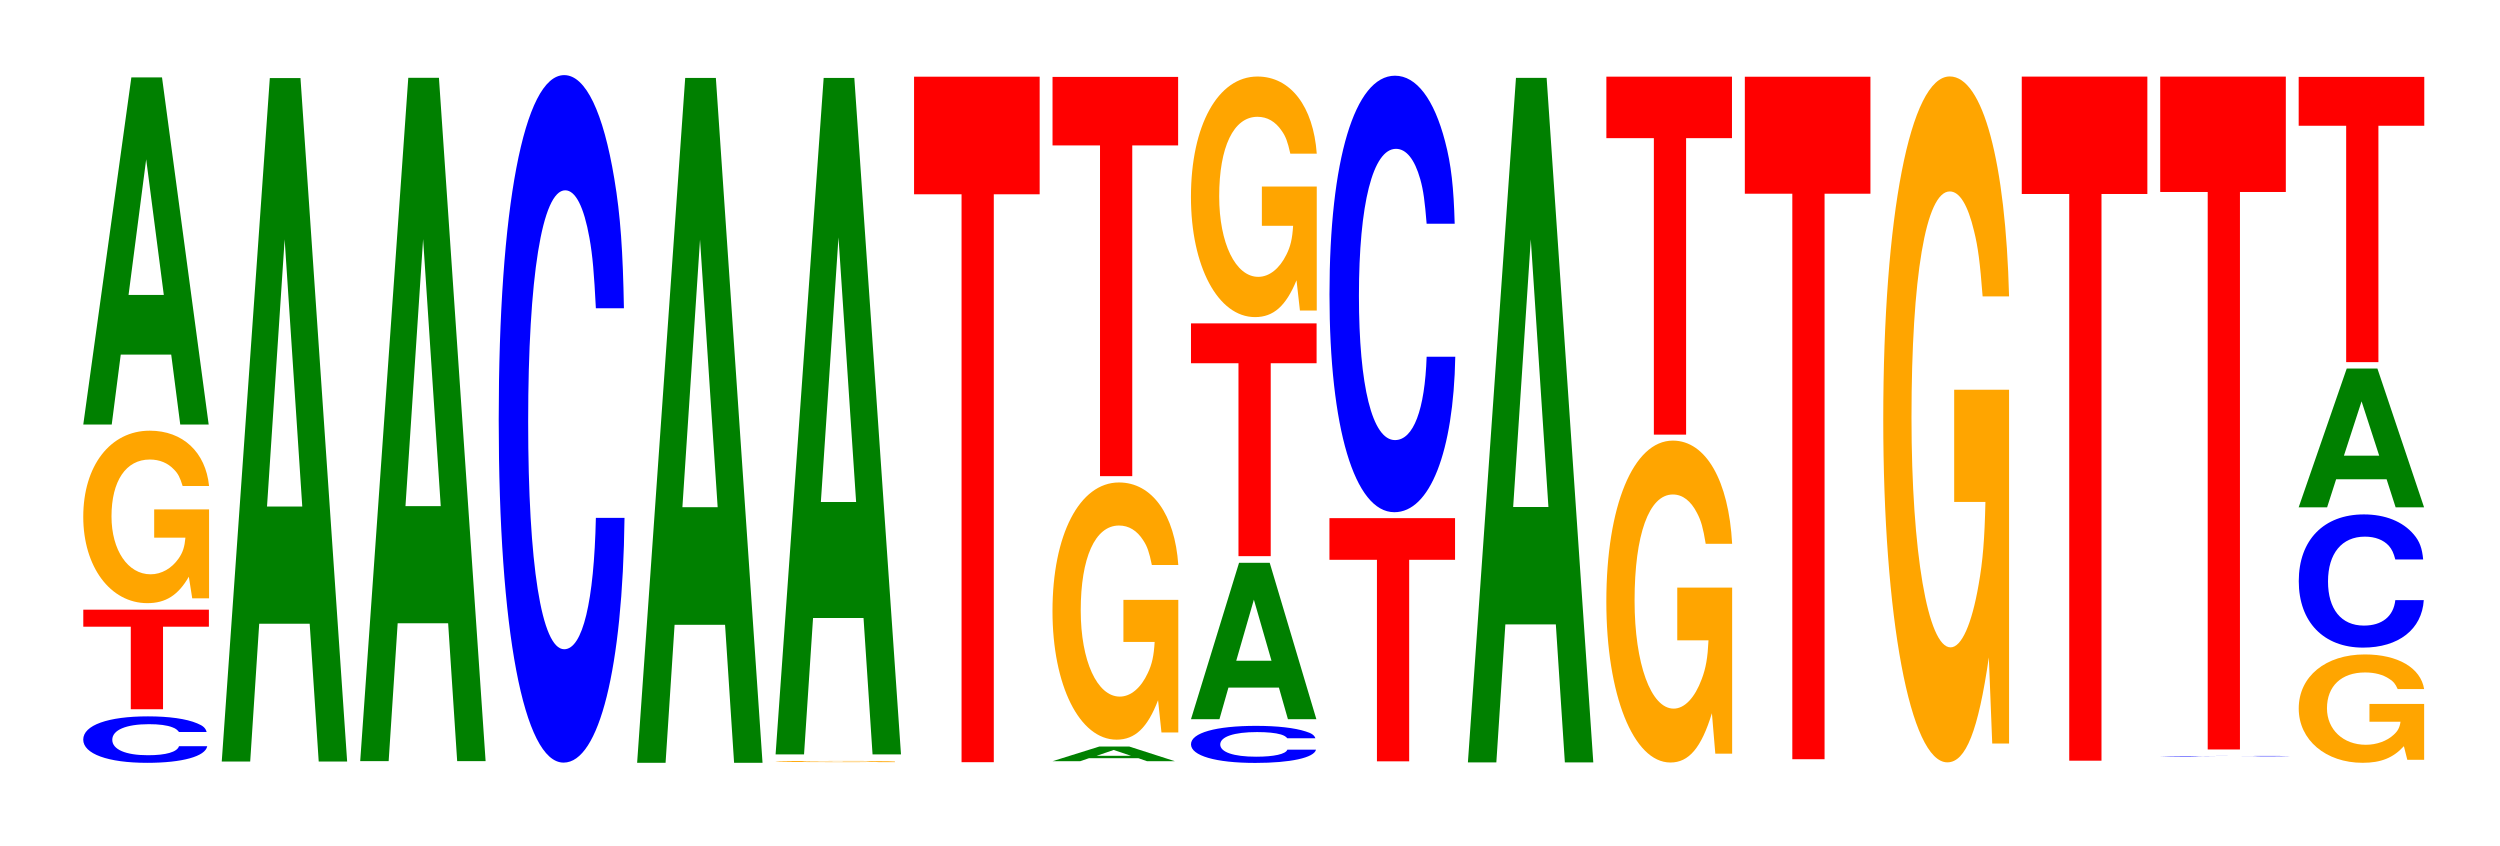 <?xml version="1.0" encoding="UTF-8"?>
<svg xmlns="http://www.w3.org/2000/svg" xmlns:xlink="http://www.w3.org/1999/xlink" width="195pt" height="66pt" viewBox="0 0 195 66" version="1.1">
<defs>
<g>
<symbol overflow="visible" id="glyph0-0">
<path style="stroke:none;" d="M 10.281 -2.297 C 10.203 -2.594 10.016 -2.781 9.547 -2.969 C 8.703 -3.328 7.344 -3.516 5.703 -3.516 C 2.594 -3.516 0.656 -2.828 0.656 -1.703 C 0.656 -0.594 2.578 0.109 5.641 0.109 C 8.375 0.109 10.188 -0.391 10.328 -1.188 L 8.125 -1.188 C 7.984 -0.734 7.109 -0.484 5.703 -0.484 C 3.953 -0.484 2.922 -0.938 2.922 -1.688 C 2.922 -2.453 4 -2.906 5.781 -2.906 C 6.562 -2.906 7.203 -2.828 7.625 -2.656 C 7.875 -2.562 7.984 -2.469 8.125 -2.297 Z M 10.281 -2.297 "/>
</symbol>
<symbol overflow="visible" id="glyph1-0">
<path style="stroke:none;" d="M 6.453 -6.438 L 10.031 -6.438 L 10.031 -7.766 L 0.234 -7.766 L 0.234 -6.438 L 3.938 -6.438 L 3.938 0 L 6.453 0 Z M 6.453 -6.438 "/>
</symbol>
<symbol overflow="visible" id="glyph2-0">
<path style="stroke:none;" d="M 10.422 -6.906 L 6.141 -6.906 L 6.141 -4.703 L 8.578 -4.703 C 8.516 -3.984 8.375 -3.547 8.047 -3.078 C 7.516 -2.312 6.719 -1.844 5.859 -1.844 C 4.094 -1.844 2.812 -3.719 2.812 -6.359 C 2.812 -9.125 3.938 -10.797 5.797 -10.797 C 6.562 -10.797 7.203 -10.531 7.688 -10.016 C 8 -9.703 8.156 -9.406 8.359 -8.734 L 10.422 -8.734 C 10.156 -11.375 8.375 -13.047 5.797 -13.047 C 2.719 -13.047 0.609 -10.312 0.609 -6.328 C 0.609 -2.438 2.719 0.406 5.609 0.406 C 7.047 0.406 8.016 -0.219 8.844 -1.656 L 9.109 0.031 L 10.422 0.031 Z M 10.422 -6.906 "/>
</symbol>
<symbol overflow="visible" id="glyph3-0">
<path style="stroke:none;" d="M 7.234 -5.453 L 7.938 0 L 10.156 0 L 6.516 -27.078 L 4.125 -27.078 L 0.375 0 L 2.594 0 L 3.297 -5.453 Z M 6.656 -10.109 L 3.906 -10.109 L 5.281 -20.688 Z M 6.656 -10.109 "/>
</symbol>
<symbol overflow="visible" id="glyph4-0">
<path style="stroke:none;" d="M 7.234 -10.75 L 7.938 0 L 10.156 0 L 6.516 -53.312 L 4.125 -53.312 L 0.375 0 L 2.594 0 L 3.297 -10.75 Z M 6.656 -19.891 L 3.906 -19.891 L 5.281 -40.734 Z M 6.656 -19.891 "/>
</symbol>
<symbol overflow="visible" id="glyph5-0">
<path style="stroke:none;" d="M 7.234 -10.75 L 7.938 0 L 10.156 0 L 6.516 -53.297 L 4.125 -53.297 L 0.375 0 L 2.594 0 L 3.297 -10.75 Z M 6.656 -19.891 L 3.906 -19.891 L 5.281 -40.719 Z M 6.656 -19.891 "/>
</symbol>
<symbol overflow="visible" id="glyph6-0">
<path style="stroke:none;" d="M 10.438 -33.828 C 10.359 -38.25 10.172 -41.062 9.688 -43.938 C 8.828 -49.125 7.453 -52.016 5.781 -52.016 C 2.641 -52.016 0.672 -41.688 0.672 -25.125 C 0.672 -8.703 2.625 1.609 5.734 1.609 C 8.5 1.609 10.344 -5.75 10.484 -17.484 L 8.25 -17.484 C 8.109 -10.953 7.219 -7.234 5.781 -7.234 C 4.016 -7.234 2.969 -13.828 2.969 -24.984 C 2.969 -36.281 4.062 -43.031 5.859 -43.031 C 6.656 -43.031 7.312 -41.766 7.75 -39.312 C 8 -37.906 8.109 -36.562 8.25 -33.828 Z M 10.438 -33.828 "/>
</symbol>
<symbol overflow="visible" id="glyph7-0">
<path style="stroke:none;" d="M 7.234 -10.766 L 7.938 0 L 10.156 0 L 6.516 -53.422 L 4.125 -53.422 L 0.375 0 L 2.594 0 L 3.297 -10.766 Z M 6.656 -19.938 L 3.906 -19.938 L 5.281 -40.812 Z M 6.656 -19.938 "/>
</symbol>
<symbol overflow="visible" id="glyph8-0">
<path style="stroke:none;" d="M 9.922 -0.047 L 5.844 -0.047 L 5.844 -0.031 L 8.156 -0.031 C 8.109 -0.031 7.969 -0.031 7.656 -0.016 C 7.156 -0.016 6.391 -0.016 5.578 -0.016 C 3.891 -0.016 2.672 -0.031 2.672 -0.047 C 2.672 -0.062 3.75 -0.078 5.531 -0.078 C 6.25 -0.078 6.859 -0.078 7.328 -0.078 C 7.625 -0.078 7.766 -0.078 7.953 -0.062 L 9.922 -0.062 C 9.672 -0.094 7.969 -0.094 5.516 -0.094 C 2.578 -0.094 0.594 -0.078 0.594 -0.047 C 0.594 -0.016 2.594 0 5.344 0 C 6.719 0 7.625 0 8.406 -0.016 L 8.672 0 L 9.922 0 Z M 9.922 -0.047 "/>
</symbol>
<symbol overflow="visible" id="glyph9-0">
<path style="stroke:none;" d="M 7.234 -10.641 L 7.938 0 L 10.156 0 L 6.516 -52.766 L 4.125 -52.766 L 0.375 0 L 2.594 0 L 3.297 -10.641 Z M 6.656 -19.688 L 3.906 -19.688 L 5.281 -40.328 Z M 6.656 -19.688 "/>
</symbol>
<symbol overflow="visible" id="glyph10-0">
<path style="stroke:none;" d="M 6.453 -44.297 L 10.031 -44.297 L 10.031 -53.469 L 0.234 -53.469 L 0.234 -44.297 L 3.938 -44.297 L 3.938 0 L 6.453 0 Z M 6.453 -44.297 "/>
</symbol>
<symbol overflow="visible" id="glyph11-0">
<path style="stroke:none;" d="M 7.047 -0.234 L 7.719 0 L 9.891 0 L 6.344 -1.141 L 4 -1.141 L 0.359 0 L 2.516 0 L 3.203 -0.234 Z M 6.469 -0.422 L 3.797 -0.422 L 5.125 -0.875 Z M 6.469 -0.422 "/>
</symbol>
<symbol overflow="visible" id="glyph12-0">
<path style="stroke:none;" d="M 10.422 -10.297 L 6.141 -10.297 L 6.141 -7.016 L 8.578 -7.016 C 8.516 -5.938 8.375 -5.281 8.047 -4.594 C 7.516 -3.438 6.719 -2.75 5.859 -2.75 C 4.094 -2.75 2.812 -5.531 2.812 -9.469 C 2.812 -13.594 3.938 -16.094 5.797 -16.094 C 6.562 -16.094 7.203 -15.703 7.688 -14.938 C 8 -14.469 8.156 -14.016 8.359 -13.016 L 10.422 -13.016 C 10.156 -16.953 8.375 -19.453 5.797 -19.453 C 2.719 -19.453 0.609 -15.375 0.609 -9.422 C 0.609 -3.625 2.719 0.609 5.609 0.609 C 7.047 0.609 8.016 -0.312 8.844 -2.469 L 9.109 0.047 L 10.422 0.047 Z M 10.422 -10.297 "/>
</symbol>
<symbol overflow="visible" id="glyph13-0">
<path style="stroke:none;" d="M 6.453 -25.797 L 10.031 -25.797 L 10.031 -31.141 L 0.234 -31.141 L 0.234 -25.797 L 3.938 -25.797 L 3.938 0 L 6.453 0 Z M 6.453 -25.797 "/>
</symbol>
<symbol overflow="visible" id="glyph14-0">
<path style="stroke:none;" d="M 10.375 -1.828 C 10.297 -2.062 10.094 -2.219 9.625 -2.359 C 8.766 -2.641 7.406 -2.797 5.75 -2.797 C 2.609 -2.797 0.672 -2.25 0.672 -1.359 C 0.672 -0.469 2.594 0.094 5.688 0.094 C 8.438 0.094 10.281 -0.312 10.422 -0.938 L 8.188 -0.938 C 8.062 -0.594 7.156 -0.391 5.75 -0.391 C 3.984 -0.391 2.953 -0.75 2.953 -1.344 C 2.953 -1.953 4.031 -2.312 5.828 -2.312 C 6.609 -2.312 7.266 -2.25 7.688 -2.125 C 7.938 -2.047 8.062 -1.969 8.188 -1.828 Z M 10.375 -1.828 "/>
</symbol>
<symbol overflow="visible" id="glyph15-0">
<path style="stroke:none;" d="M 7.234 -2.469 L 7.938 0 L 10.156 0 L 6.516 -12.203 L 4.125 -12.203 L 0.375 0 L 2.594 0 L 3.297 -2.469 Z M 6.656 -4.562 L 3.906 -4.562 L 5.281 -9.328 Z M 6.656 -4.562 "/>
</symbol>
<symbol overflow="visible" id="glyph16-0">
<path style="stroke:none;" d="M 6.453 -15.047 L 10.031 -15.047 L 10.031 -18.156 L 0.234 -18.156 L 0.234 -15.047 L 3.938 -15.047 L 3.938 0 L 6.453 0 Z M 6.453 -15.047 "/>
</symbol>
<symbol overflow="visible" id="glyph17-0">
<path style="stroke:none;" d="M 10.422 -9.625 L 6.141 -9.625 L 6.141 -6.562 L 8.578 -6.562 C 8.516 -5.547 8.375 -4.938 8.047 -4.297 C 7.516 -3.219 6.719 -2.578 5.859 -2.578 C 4.094 -2.578 2.812 -5.188 2.812 -8.859 C 2.812 -12.719 3.938 -15.062 5.797 -15.062 C 6.562 -15.062 7.203 -14.688 7.688 -13.969 C 8 -13.531 8.156 -13.109 8.359 -12.188 L 10.422 -12.188 C 10.156 -15.875 8.375 -18.203 5.797 -18.203 C 2.719 -18.203 0.609 -14.391 0.609 -8.812 C 0.609 -3.391 2.719 0.562 5.609 0.562 C 7.047 0.562 8.016 -0.297 8.844 -2.312 L 9.109 0.047 L 10.422 0.047 Z M 10.422 -9.625 "/>
</symbol>
<symbol overflow="visible" id="glyph18-0">
<path style="stroke:none;" d="M 6.453 -15.719 L 10.031 -15.719 L 10.031 -18.969 L 0.234 -18.969 L 0.234 -15.719 L 3.938 -15.719 L 3.938 0 L 6.453 0 Z M 6.453 -15.719 "/>
</symbol>
<symbol overflow="visible" id="glyph19-0">
<path style="stroke:none;" d="M 10.438 -21.469 C 10.359 -24.281 10.172 -26.062 9.688 -27.891 C 8.828 -31.188 7.453 -33.016 5.781 -33.016 C 2.641 -33.016 0.672 -26.453 0.672 -15.953 C 0.672 -5.531 2.625 1.031 5.734 1.031 C 8.5 1.031 10.344 -3.656 10.484 -11.094 L 8.25 -11.094 C 8.109 -6.953 7.219 -4.594 5.781 -4.594 C 4.016 -4.594 2.969 -8.781 2.969 -15.859 C 2.969 -23.031 4.062 -27.312 5.859 -27.312 C 6.656 -27.312 7.312 -26.5 7.75 -24.953 C 8 -24.062 8.109 -23.203 8.25 -21.469 Z M 10.438 -21.469 "/>
</symbol>
<symbol overflow="visible" id="glyph20-0">
<path style="stroke:none;" d="M 7.234 -10.766 L 7.938 0 L 10.156 0 L 6.516 -53.391 L 4.125 -53.391 L 0.375 0 L 2.594 0 L 3.297 -10.766 Z M 6.656 -19.922 L 3.906 -19.922 L 5.281 -40.797 Z M 6.656 -19.922 "/>
</symbol>
<symbol overflow="visible" id="glyph21-0">
<path style="stroke:none;" d="M 10.422 -12.891 L 6.141 -12.891 L 6.141 -8.781 L 8.578 -8.781 C 8.516 -7.438 8.375 -6.609 8.047 -5.75 C 7.516 -4.312 6.719 -3.453 5.859 -3.453 C 4.094 -3.453 2.812 -6.938 2.812 -11.875 C 2.812 -17.031 3.938 -20.156 5.797 -20.156 C 6.562 -20.156 7.203 -19.656 7.688 -18.703 C 8 -18.109 8.156 -17.562 8.359 -16.312 L 10.422 -16.312 C 10.156 -21.234 8.375 -24.359 5.797 -24.359 C 2.719 -24.359 0.609 -19.266 0.609 -11.797 C 0.609 -4.531 2.719 0.75 5.609 0.75 C 7.047 0.75 8.016 -0.391 8.844 -3.094 L 9.109 0.062 L 10.422 0.062 Z M 10.422 -12.891 "/>
</symbol>
<symbol overflow="visible" id="glyph22-0">
<path style="stroke:none;" d="M 6.453 -23.125 L 10.031 -23.125 L 10.031 -27.922 L 0.234 -27.922 L 0.234 -23.125 L 3.938 -23.125 L 3.938 0 L 6.453 0 Z M 6.453 -23.125 "/>
</symbol>
<symbol overflow="visible" id="glyph23-0">
<path style="stroke:none;" d="M 6.453 -44.109 L 10.031 -44.109 L 10.031 -53.234 L 0.234 -53.234 L 0.234 -44.109 L 3.938 -44.109 L 3.938 0 L 6.453 0 Z M 6.453 -44.109 "/>
</symbol>
<symbol overflow="visible" id="glyph24-0">
<path style="stroke:none;" d="M 10.422 -27.453 L 6.141 -27.453 L 6.141 -18.703 L 8.578 -18.703 C 8.516 -15.828 8.375 -14.078 8.047 -12.25 C 7.516 -9.172 6.719 -7.359 5.859 -7.359 C 4.094 -7.359 2.812 -14.781 2.812 -25.281 C 2.812 -36.281 3.938 -42.922 5.797 -42.922 C 6.562 -42.922 7.203 -41.875 7.688 -39.844 C 8 -38.594 8.156 -37.391 8.359 -34.734 L 10.422 -34.734 C 10.156 -45.234 8.375 -51.891 5.797 -51.891 C 2.719 -51.891 0.609 -41.031 0.609 -25.141 C 0.609 -9.672 2.719 1.609 5.609 1.609 C 7.047 1.609 8.016 -0.844 8.844 -6.578 L 9.109 0.141 L 10.422 0.141 Z M 10.422 -27.453 "/>
</symbol>
<symbol overflow="visible" id="glyph25-0">
<path style="stroke:none;" d="M 6.453 -44.203 L 10.031 -44.203 L 10.031 -53.359 L 0.234 -53.359 L 0.234 -44.203 L 3.938 -44.203 L 3.938 0 L 6.453 0 Z M 6.453 -44.203 "/>
</symbol>
<symbol overflow="visible" id="glyph26-0">
<path style="stroke:none;" d="M 10.781 -0.031 C 10.688 -0.031 10.484 -0.047 10 -0.047 C 9.109 -0.047 7.688 -0.047 5.969 -0.047 C 2.719 -0.047 0.688 -0.047 0.688 -0.031 C 0.688 -0.016 2.703 0 5.906 0 C 8.766 0 10.672 0 10.828 -0.016 L 8.516 -0.016 C 8.375 -0.016 7.438 0 5.969 0 C 4.141 0 3.062 -0.016 3.062 -0.031 C 3.062 -0.031 4.188 -0.047 6.047 -0.047 C 6.875 -0.047 7.547 -0.047 8 -0.047 C 8.25 -0.031 8.375 -0.031 8.516 -0.031 Z M 10.781 -0.031 "/>
</symbol>
<symbol overflow="visible" id="glyph27-0">
<path style="stroke:none;" d="M 6.453 -43.484 L 10.031 -43.484 L 10.031 -52.484 L 0.234 -52.484 L 0.234 -43.484 L 3.938 -43.484 L 3.938 0 L 6.453 0 Z M 6.453 -43.484 "/>
</symbol>
<symbol overflow="visible" id="glyph28-0">
<path style="stroke:none;" d="M 10.391 -4.344 L 6.125 -4.344 L 6.125 -2.953 L 8.547 -2.953 C 8.484 -2.5 8.344 -2.234 8.016 -1.938 C 7.5 -1.453 6.688 -1.156 5.844 -1.156 C 4.078 -1.156 2.812 -2.344 2.812 -4 C 2.812 -5.734 3.938 -6.797 5.781 -6.797 C 6.547 -6.797 7.188 -6.625 7.672 -6.297 C 7.984 -6.109 8.141 -5.922 8.328 -5.5 L 10.391 -5.5 C 10.125 -7.156 8.344 -8.203 5.766 -8.203 C 2.703 -8.203 0.609 -6.484 0.609 -3.984 C 0.609 -1.531 2.719 0.25 5.594 0.25 C 7.031 0.25 7.984 -0.141 8.812 -1.047 L 9.078 0.016 L 10.391 0.016 Z M 10.391 -4.344 "/>
</symbol>
<symbol overflow="visible" id="glyph29-0">
<path style="stroke:none;" d="M 10.375 -6.562 C 10.297 -7.422 10.109 -7.969 9.641 -8.516 C 8.781 -9.531 7.406 -10.078 5.75 -10.078 C 2.625 -10.078 0.672 -8.078 0.672 -4.875 C 0.672 -1.688 2.609 0.312 5.688 0.312 C 8.453 0.312 10.281 -1.109 10.422 -3.391 L 8.203 -3.391 C 8.062 -2.125 7.172 -1.406 5.75 -1.406 C 3.984 -1.406 2.953 -2.688 2.953 -4.844 C 2.953 -7.031 4.031 -8.344 5.828 -8.344 C 6.625 -8.344 7.281 -8.094 7.703 -7.625 C 7.938 -7.344 8.062 -7.094 8.203 -6.562 Z M 10.375 -6.562 "/>
</symbol>
<symbol overflow="visible" id="glyph30-0">
<path style="stroke:none;" d="M 7.234 -2.188 L 7.938 0 L 10.156 0 L 6.516 -10.828 L 4.125 -10.828 L 0.375 0 L 2.594 0 L 3.297 -2.188 Z M 6.656 -4.031 L 3.906 -4.031 L 5.281 -8.266 Z M 6.656 -4.031 "/>
</symbol>
<symbol overflow="visible" id="glyph31-0">
<path style="stroke:none;" d="M 6.453 -18.438 L 10.031 -18.438 L 10.031 -22.25 L 0.234 -22.25 L 0.234 -18.438 L 3.938 -18.438 L 3.938 0 L 6.453 0 Z M 6.453 -18.438 "/>
</symbol>
</g>
<clipPath id="clip1">
  <path d="M 0 66 L 0 0 L 194.879 0 L 194.879 66 Z M 0 66 "/>
</clipPath>
</defs>
<g id="surface1">
<g clip-path="url(#clip1)" clip-rule="nonzero">
<g style="fill:rgb(0%,0%,100%);fill-opacity:1;">
  <use xlink:href="#glyph0-0" x="5.836" y="59.392"/>
</g>
<g style="fill:rgb(100%,0%,0%);fill-opacity:1;">
  <use xlink:href="#glyph1-0" x="6.263" y="55.321"/>
</g>
<g style="fill:rgb(100%,64.647%,0%);fill-opacity:1;">
  <use xlink:href="#glyph2-0" x="5.885" y="46.64"/>
</g>
<g style="fill:rgb(0%,50.194%,0%);fill-opacity:1;">
  <use xlink:href="#glyph3-0" x="6.121" y="33.113"/>
</g>
<g style="fill:rgb(0%,50.194%,0%);fill-opacity:1;">
  <use xlink:href="#glyph4-0" x="16.921" y="59.401"/>
</g>
<g style="fill:rgb(0%,50.194%,0%);fill-opacity:1;">
  <use xlink:href="#glyph5-0" x="27.721" y="59.367"/>
</g>
<g style="fill:rgb(0%,0%,100%);fill-opacity:1;">
  <use xlink:href="#glyph6-0" x="38.228" y="57.875"/>
</g>
<g style="fill:rgb(0%,50.194%,0%);fill-opacity:1;">
  <use xlink:href="#glyph7-0" x="49.321" y="59.5"/>
</g>
<g style="fill:rgb(100%,64.647%,0%);fill-opacity:1;">
  <use xlink:href="#glyph8-0" x="59.885" y="59.447"/>
</g>
<g style="fill:rgb(0%,50.194%,0%);fill-opacity:1;">
  <use xlink:href="#glyph9-0" x="60.121" y="58.845"/>
</g>
<g style="fill:rgb(100%,0%,0%);fill-opacity:1;">
  <use xlink:href="#glyph10-0" x="71.063" y="59.451"/>
</g>
<g style="fill:rgb(0%,50.194%,0%);fill-opacity:1;">
  <use xlink:href="#glyph11-0" x="81.743" y="59.372"/>
</g>
<g style="fill:rgb(100%,64.647%,0%);fill-opacity:1;">
  <use xlink:href="#glyph12-0" x="81.485" y="57.085"/>
</g>
<g style="fill:rgb(100%,0%,0%);fill-opacity:1;">
  <use xlink:href="#glyph13-0" x="81.863" y="37.14"/>
</g>
<g style="fill:rgb(0%,0%,100%);fill-opacity:1;">
  <use xlink:href="#glyph14-0" x="92.225" y="59.414"/>
</g>
<g style="fill:rgb(0%,50.194%,0%);fill-opacity:1;">
  <use xlink:href="#glyph15-0" x="92.521" y="56.1"/>
</g>
<g style="fill:rgb(100%,0%,0%);fill-opacity:1;">
  <use xlink:href="#glyph16-0" x="92.663" y="43.38"/>
</g>
<g style="fill:rgb(100%,64.647%,0%);fill-opacity:1;">
  <use xlink:href="#glyph17-0" x="92.285" y="24.172"/>
</g>
<g style="fill:rgb(100%,0%,0%);fill-opacity:1;">
  <use xlink:href="#glyph18-0" x="103.463" y="59.384"/>
</g>
<g style="fill:rgb(0%,0%,100%);fill-opacity:1;">
  <use xlink:href="#glyph19-0" x="103.028" y="38.921"/>
</g>
<g style="fill:rgb(0%,50.194%,0%);fill-opacity:1;">
  <use xlink:href="#glyph20-0" x="114.121" y="59.467"/>
</g>
<g style="fill:rgb(100%,64.647%,0%);fill-opacity:1;">
  <use xlink:href="#glyph21-0" x="124.685" y="58.726"/>
</g>
<g style="fill:rgb(100%,0%,0%);fill-opacity:1;">
  <use xlink:href="#glyph22-0" x="125.063" y="33.901"/>
</g>
<g style="fill:rgb(100%,0%,0%);fill-opacity:1;">
  <use xlink:href="#glyph23-0" x="135.863" y="59.219"/>
</g>
<g style="fill:rgb(100%,64.647%,0%);fill-opacity:1;">
  <use xlink:href="#glyph24-0" x="146.285" y="57.854"/>
</g>
<g style="fill:rgb(100%,0%,0%);fill-opacity:1;">
  <use xlink:href="#glyph25-0" x="157.463" y="59.334"/>
</g>
<g style="fill:rgb(0%,0%,100%);fill-opacity:1;">
  <use xlink:href="#glyph26-0" x="167.828" y="59.012"/>
</g>
<g style="fill:rgb(100%,0%,0%);fill-opacity:1;">
  <use xlink:href="#glyph27-0" x="168.263" y="58.459"/>
</g>
<g style="fill:rgb(100%,64.647%,0%);fill-opacity:1;">
  <use xlink:href="#glyph28-0" x="178.692" y="59.249"/>
</g>
<g style="fill:rgb(0%,0%,100%);fill-opacity:1;">
  <use xlink:href="#glyph29-0" x="178.632" y="50.202"/>
</g>
<g style="fill:rgb(0%,50.194%,0%);fill-opacity:1;">
  <use xlink:href="#glyph30-0" x="178.921" y="39.571"/>
</g>
<g style="fill:rgb(100%,0%,0%);fill-opacity:1;">
  <use xlink:href="#glyph31-0" x="179.063" y="28.247"/>
</g>
</g>
</g>
</svg>
